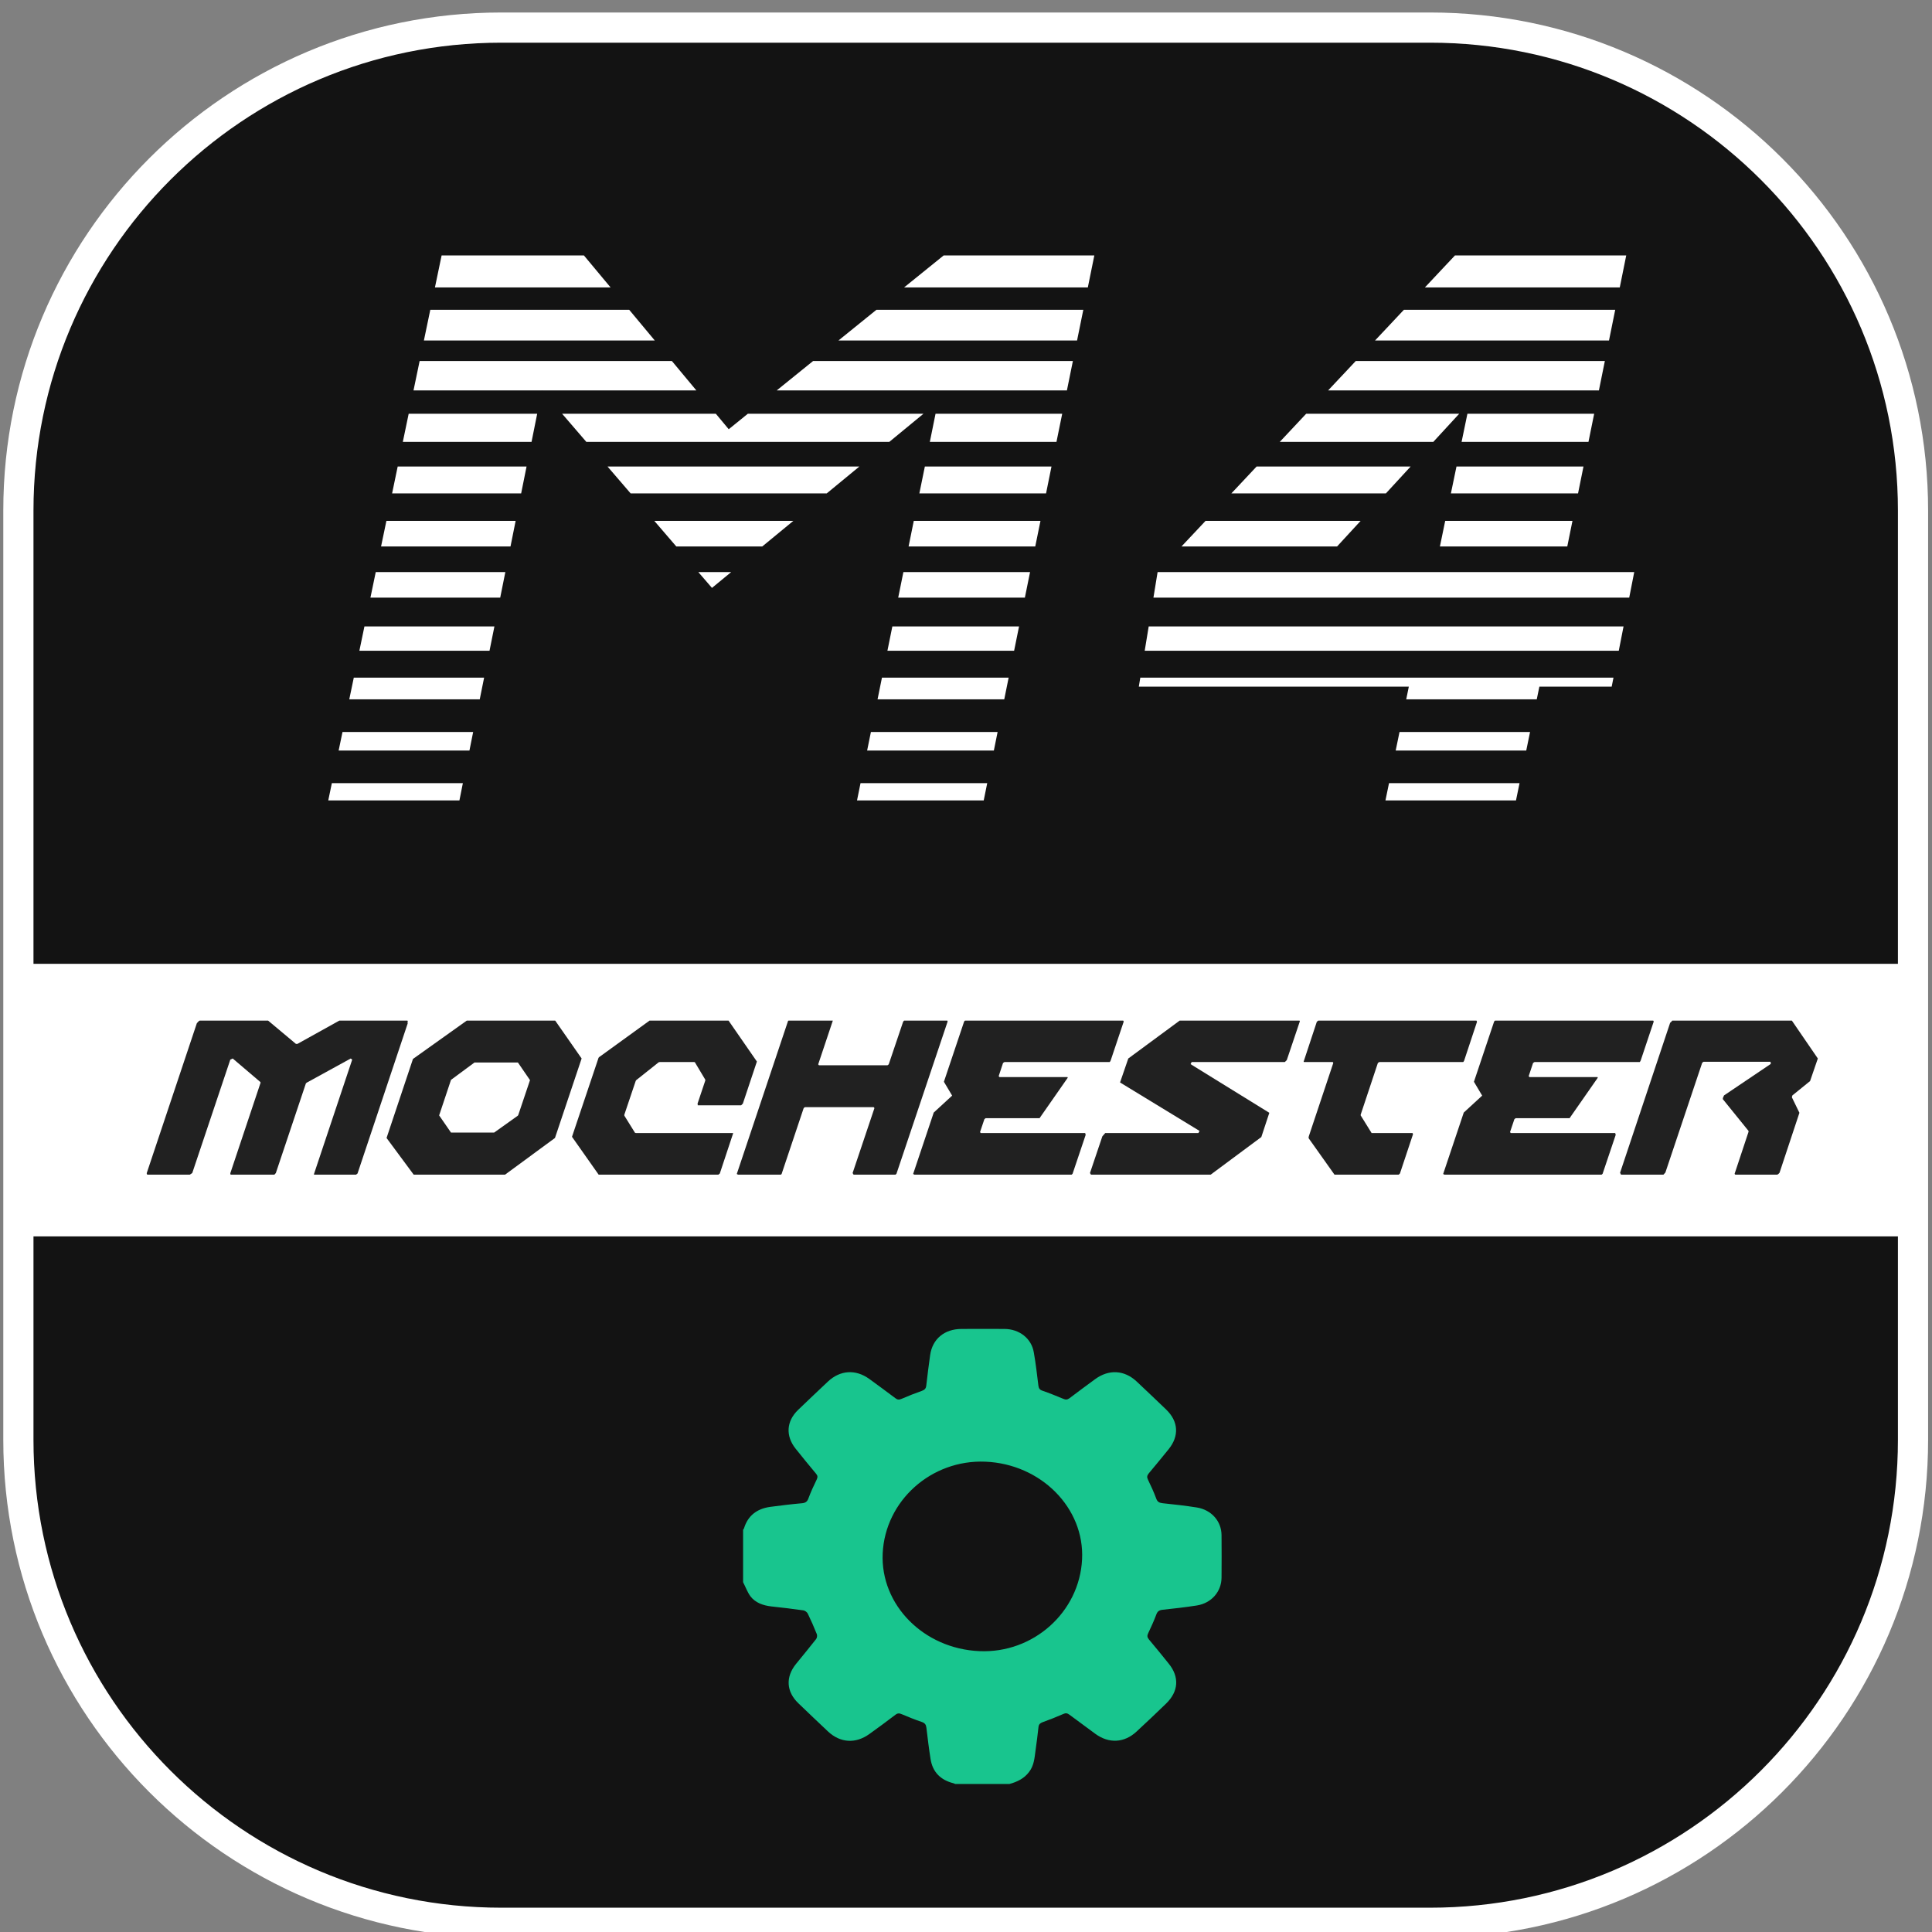 <svg width="64" height="64" viewBox="0 0 64 64" fill="none" xmlns="http://www.w3.org/2000/svg">
<rect x="0" y="0" width="64" height="64" fill="#808080" stroke="none"/>
<g clip-path="url(#clip0_389_4397)">
<path d="M0.609 16.914C0.609 8.077 7.773 0.914 16.609 0.914H47.371C56.208 0.914 63.371 8.078 63.371 16.914V47.695C63.371 56.532 56.208 63.695 47.371 63.695H16.609C7.773 63.695 0.609 56.532 0.609 47.695V16.914Z" fill="#131313" stroke="white"/>
<path d="M63.08 31.928H1.046V40.957H63.08V31.928Z" fill="white"/>
<path d="M4.876 38.912H6.288L6.369 38.858L7.629 35.102L7.709 35.064L8.624 35.843L8.632 35.866L7.629 38.866L7.637 38.912H9.09L9.138 38.858L10.133 35.889L10.158 35.866L11.619 35.064L11.667 35.102L10.399 38.897L10.407 38.912H11.795L11.844 38.873L13.505 33.903C13.499 33.877 13.499 33.859 13.505 33.848C13.511 33.833 13.508 33.819 13.497 33.809H11.241L9.852 34.581H9.804L8.882 33.809H6.618C6.601 33.809 6.569 33.838 6.521 33.895L4.859 38.866L4.876 38.912Z" fill="#212121"/>
<path d="M12.805 37.697L13.68 35.079L15.462 33.809H18.392L19.267 35.064L18.384 37.697L16.73 38.912H13.704L12.805 37.697ZM14.94 37.518H16.369L17.156 36.957L17.172 36.925L17.557 35.781L17.156 35.196H15.719L14.94 35.772L14.547 36.949L14.94 37.518Z" fill="#212121"/>
<path d="M21.517 33.809L19.871 35.001C19.84 35.017 19.821 35.043 19.815 35.079L18.948 37.658L19.831 38.912H23.797L23.845 38.873L24.271 37.588C24.287 37.551 24.29 37.533 24.279 37.533H21.068L21.035 37.525L20.682 36.957V36.925L21.06 35.804L21.076 35.781L21.822 35.188L21.862 35.181H22.994L23.018 35.188L23.363 35.765V35.796L23.107 36.559L23.115 36.599C23.104 36.609 23.107 36.614 23.123 36.614H24.552L24.608 36.559L25.073 35.165L24.134 33.809H21.517Z" fill="#212121"/>
<path d="M24.407 38.889L24.447 38.912H25.868L25.892 38.889L26.623 36.707L26.663 36.676H28.943L28.967 36.707L28.244 38.858L28.276 38.912H29.665L29.697 38.881L31.391 33.84L31.383 33.809H29.954C29.944 33.809 29.93 33.825 29.914 33.856L29.44 35.258L29.4 35.289H27.129L27.104 35.258L27.586 33.817V33.809H26.125C26.109 33.809 26.101 33.817 26.101 33.833L24.407 38.889Z" fill="#212121"/>
<path d="M30.289 38.912H35.499L35.531 38.881L35.964 37.595L35.948 37.533H32.488L32.465 37.502L32.609 37.074L32.649 37.042H34.439C34.439 37.042 34.442 37.037 34.447 37.027C34.453 37.016 34.458 37.009 34.463 37.003L35.37 35.702L35.362 35.679H33.107L33.083 35.648L33.227 35.212L33.275 35.181H36.759C36.765 35.181 36.775 35.165 36.791 35.134L37.225 33.84L37.209 33.809H31.975C31.959 33.809 31.945 33.822 31.935 33.848L31.268 35.835L31.541 36.294L30.931 36.855L30.249 38.889L30.289 38.912Z" fill="#212121"/>
<path d="M42.626 35.118L43.059 33.833C43.059 33.817 43.054 33.809 43.043 33.809H39.078L37.376 35.064L37.103 35.858L39.736 37.463L39.704 37.525L39.696 37.533H36.613L36.517 37.642L36.107 38.858L36.14 38.912H40.105L41.783 37.666L42.048 36.863L39.439 35.251L39.471 35.188L39.487 35.181H42.562L42.626 35.118Z" fill="#212121"/>
<path d="M43.669 33.809H48.911L48.928 33.848L48.502 35.134C48.486 35.165 48.475 35.181 48.47 35.181H45.692L45.644 35.212L45.074 36.925V36.949L45.436 37.533H46.792L46.808 37.572L46.375 38.873L46.334 38.912H44.207L43.356 37.713C43.346 37.697 43.346 37.673 43.356 37.642L44.167 35.212L44.151 35.181H43.204C43.182 35.181 43.18 35.165 43.196 35.134L43.621 33.848L43.669 33.809Z" fill="#212121"/>
<path d="M47.846 38.912H53.056L53.089 38.881L53.522 37.595L53.506 37.533H50.046L50.022 37.502L50.166 37.074L50.207 37.042H51.997C51.997 37.042 51.999 37.037 52.005 37.027C52.01 37.016 52.015 37.009 52.021 37.003L52.928 35.702L52.92 35.679H50.664L50.64 35.648L50.785 35.212L50.833 35.181H54.317C54.322 35.181 54.333 35.165 54.349 35.134L54.782 33.84L54.767 33.809H49.532C49.516 33.809 49.503 33.822 49.492 33.848L48.826 35.835L49.099 36.294L48.489 36.855L47.807 38.889L47.846 38.912Z" fill="#212121"/>
<path d="M53.667 38.85L55.329 33.871C55.323 33.877 55.323 33.88 55.329 33.88C55.334 33.874 55.35 33.859 55.377 33.833L55.393 33.809H59.358L60.218 35.064L59.961 35.812L59.375 36.287L59.358 36.349L59.608 36.863L58.949 38.85C58.928 38.876 58.904 38.897 58.877 38.912H57.488C57.461 38.901 57.456 38.881 57.472 38.85L57.922 37.494V37.463L57.071 36.411C57.071 36.391 57.073 36.372 57.079 36.357L57.111 36.287L58.66 35.243L58.652 35.173H56.429L56.388 35.204L55.168 38.842L55.104 38.912H53.699L53.667 38.85Z" fill="#212121"/>
<path fill-rule="evenodd" clip-rule="evenodd" d="M14.408 9.521L14.629 8.462H19.343L20.226 9.521H14.408ZM14.042 11.28L14.254 10.263H20.844L21.691 11.28H14.042ZM13.698 12.933L13.901 11.958H22.256L23.068 12.933H17.955L17.951 12.928L17.951 12.933H13.698ZM13.344 14.638L13.538 13.706H17.795L17.608 14.638H13.344ZM12.989 16.344L13.174 15.454H17.443L17.264 16.344H12.989ZM12.623 18.103L12.8 17.255H17.081L16.911 18.103H12.623ZM12.271 19.798L12.447 18.951H16.74L16.57 19.798H12.271ZM11.905 21.557L12.072 20.752H16.378L16.216 21.557H11.905ZM11.57 23.167L11.72 22.447H16.037L15.892 23.167H11.57ZM11.218 24.862L11.346 24.248H15.674L15.551 24.862H11.218ZM10.874 26.515L10.993 25.943H15.333L15.219 26.515H10.874ZM32.587 26.515H28.39L28.506 25.943H32.703L32.587 26.515ZM50.219 26.515H45.895L46.013 25.943H50.337L50.219 26.515ZM50.685 24.248L50.559 24.862H46.234L46.361 24.248H50.685ZM53.449 22.447L53.389 22.746H50.994L50.907 23.167H46.583L46.669 22.746H37.725L37.774 22.447H53.449ZM53.782 20.752L53.624 21.557H37.92L38.052 20.752H53.782ZM54.136 18.951L53.97 19.798H38.209L38.347 18.951H54.136ZM52.09 17.255L51.918 18.103H47.699L47.874 17.255H52.09ZM52.455 15.454L52.275 16.344H48.063L48.248 15.454H52.455ZM52.809 13.706L52.62 14.638H48.417L48.61 13.706H52.809ZM53.163 11.958L52.966 12.933H43.996L44.912 11.958H53.163ZM53.506 10.263L53.3 11.28H45.549L46.505 10.263H53.506ZM53.871 8.462L53.657 9.521H47.202L48.197 8.462H53.871ZM31.26 8.462H36.251L36.036 9.521H29.95L31.26 8.462ZM29.032 10.263L27.774 11.28H35.679L35.886 10.263H29.032ZM35.541 11.958H26.936L25.73 12.933H35.343L35.541 11.958ZM35.187 13.706H30.991L30.802 14.638H34.997L35.187 13.706ZM34.832 15.454H30.637L30.455 16.344H34.652L34.832 15.454ZM40.791 16.344L41.627 15.454H46.729L45.91 16.344H40.791ZM34.467 17.255H30.27L30.098 18.103H34.294L34.467 17.255ZM39.138 18.103L39.935 17.255H45.072L44.292 18.103H39.138ZM34.122 18.951H29.926L29.754 19.798H33.95L34.122 18.951ZM33.757 20.752H29.56L29.397 21.557H33.594L33.757 20.752ZM33.413 22.447H29.216L29.07 23.167H33.267L33.413 22.447ZM33.047 24.248H28.85L28.725 24.862H32.923L33.047 24.248ZM25.25 18.103L26.28 17.255H21.675L22.404 18.103H25.25ZM23.133 18.951H24.221L23.585 19.475L23.133 18.951ZM20.89 16.344H27.387L28.468 15.454H20.125L20.89 16.344ZM19.423 14.638H29.459L30.591 13.706H24.773L24.14 14.219L23.713 13.706H18.621L19.423 14.638ZM47.48 14.638H42.394L43.269 13.706H48.338L47.48 14.638Z" fill="white"/>
<path d="M24.616 52.413C24.616 51.835 24.616 51.258 24.616 50.676C24.625 50.66 24.641 50.645 24.646 50.629C24.773 50.212 25.067 49.98 25.514 49.917C25.865 49.871 26.221 49.827 26.573 49.796C26.688 49.784 26.742 49.74 26.779 49.638C26.858 49.426 26.953 49.218 27.053 49.014C27.09 48.935 27.09 48.884 27.032 48.817C26.804 48.546 26.581 48.271 26.358 47.992C26.018 47.568 26.047 47.08 26.44 46.703C26.767 46.389 27.094 46.078 27.425 45.767C27.83 45.387 28.339 45.351 28.794 45.677C29.087 45.889 29.372 46.102 29.662 46.318C29.733 46.373 29.786 46.373 29.869 46.337C30.088 46.243 30.312 46.153 30.539 46.074C30.634 46.039 30.675 45.992 30.684 45.898C30.721 45.563 30.766 45.225 30.812 44.891C30.886 44.357 31.284 44.023 31.854 44.023C32.33 44.023 32.805 44.019 33.277 44.023C33.769 44.027 34.166 44.337 34.245 44.793C34.311 45.159 34.352 45.532 34.398 45.901C34.41 45.988 34.439 46.039 34.534 46.07C34.766 46.149 34.993 46.243 35.221 46.337C35.303 46.373 35.357 46.369 35.428 46.318C35.709 46.106 35.994 45.893 36.28 45.685C36.73 45.355 37.243 45.382 37.649 45.76C37.979 46.07 38.306 46.381 38.633 46.695C39.038 47.088 39.067 47.568 38.712 48.008C38.496 48.275 38.277 48.542 38.053 48.809C37.996 48.88 37.987 48.935 38.029 49.018C38.128 49.222 38.223 49.43 38.302 49.643C38.339 49.749 38.401 49.784 38.513 49.796C38.893 49.835 39.27 49.878 39.646 49.937C40.13 50.016 40.461 50.389 40.465 50.853C40.469 51.325 40.469 51.792 40.465 52.264C40.461 52.727 40.13 53.105 39.65 53.183C39.274 53.242 38.893 53.285 38.517 53.325C38.397 53.337 38.339 53.38 38.302 53.49C38.223 53.698 38.132 53.899 38.037 54.099C37.996 54.181 38 54.236 38.058 54.307C38.281 54.57 38.496 54.838 38.715 55.109C39.075 55.553 39.042 56.032 38.629 56.433C38.306 56.744 37.983 57.054 37.653 57.357C37.247 57.738 36.734 57.765 36.284 57.435C35.998 57.227 35.713 57.015 35.428 56.803C35.357 56.751 35.303 56.739 35.221 56.779C34.997 56.877 34.766 56.968 34.538 57.05C34.456 57.082 34.414 57.117 34.402 57.204C34.373 57.467 34.34 57.73 34.303 57.989C34.27 58.237 34.253 58.489 34.088 58.7C33.926 58.917 33.695 59.027 33.438 59.097C32.839 59.097 32.239 59.097 31.643 59.097C31.627 59.09 31.606 59.078 31.59 59.074C31.147 58.964 30.891 58.693 30.825 58.264C30.771 57.923 30.729 57.577 30.688 57.231C30.675 57.129 30.638 57.078 30.535 57.042C30.312 56.968 30.092 56.877 29.877 56.787C29.79 56.748 29.733 56.748 29.658 56.807C29.377 57.023 29.091 57.231 28.802 57.439C28.347 57.77 27.838 57.738 27.433 57.361C27.102 57.05 26.776 56.739 26.449 56.425C26.047 56.04 26.018 55.557 26.366 55.124C26.589 54.849 26.817 54.575 27.036 54.295C27.065 54.256 27.077 54.178 27.057 54.13C26.965 53.902 26.866 53.674 26.759 53.454C26.734 53.403 26.664 53.352 26.61 53.345C26.258 53.294 25.902 53.254 25.551 53.215C25.274 53.183 25.022 53.093 24.857 52.877C24.753 52.731 24.695 52.563 24.616 52.413ZM32.446 54.696C34.228 54.775 35.758 53.407 35.845 51.658C35.932 49.957 34.484 48.495 32.64 48.42C30.849 48.346 29.323 49.713 29.24 51.458C29.162 53.163 30.597 54.618 32.446 54.696Z" fill="#18C58E"/>
</g>
<defs>
<clipPath id="clip0_389_4397">
<rect width="64" height="64" fill="white"/>
</clipPath>
</defs>
</svg>
